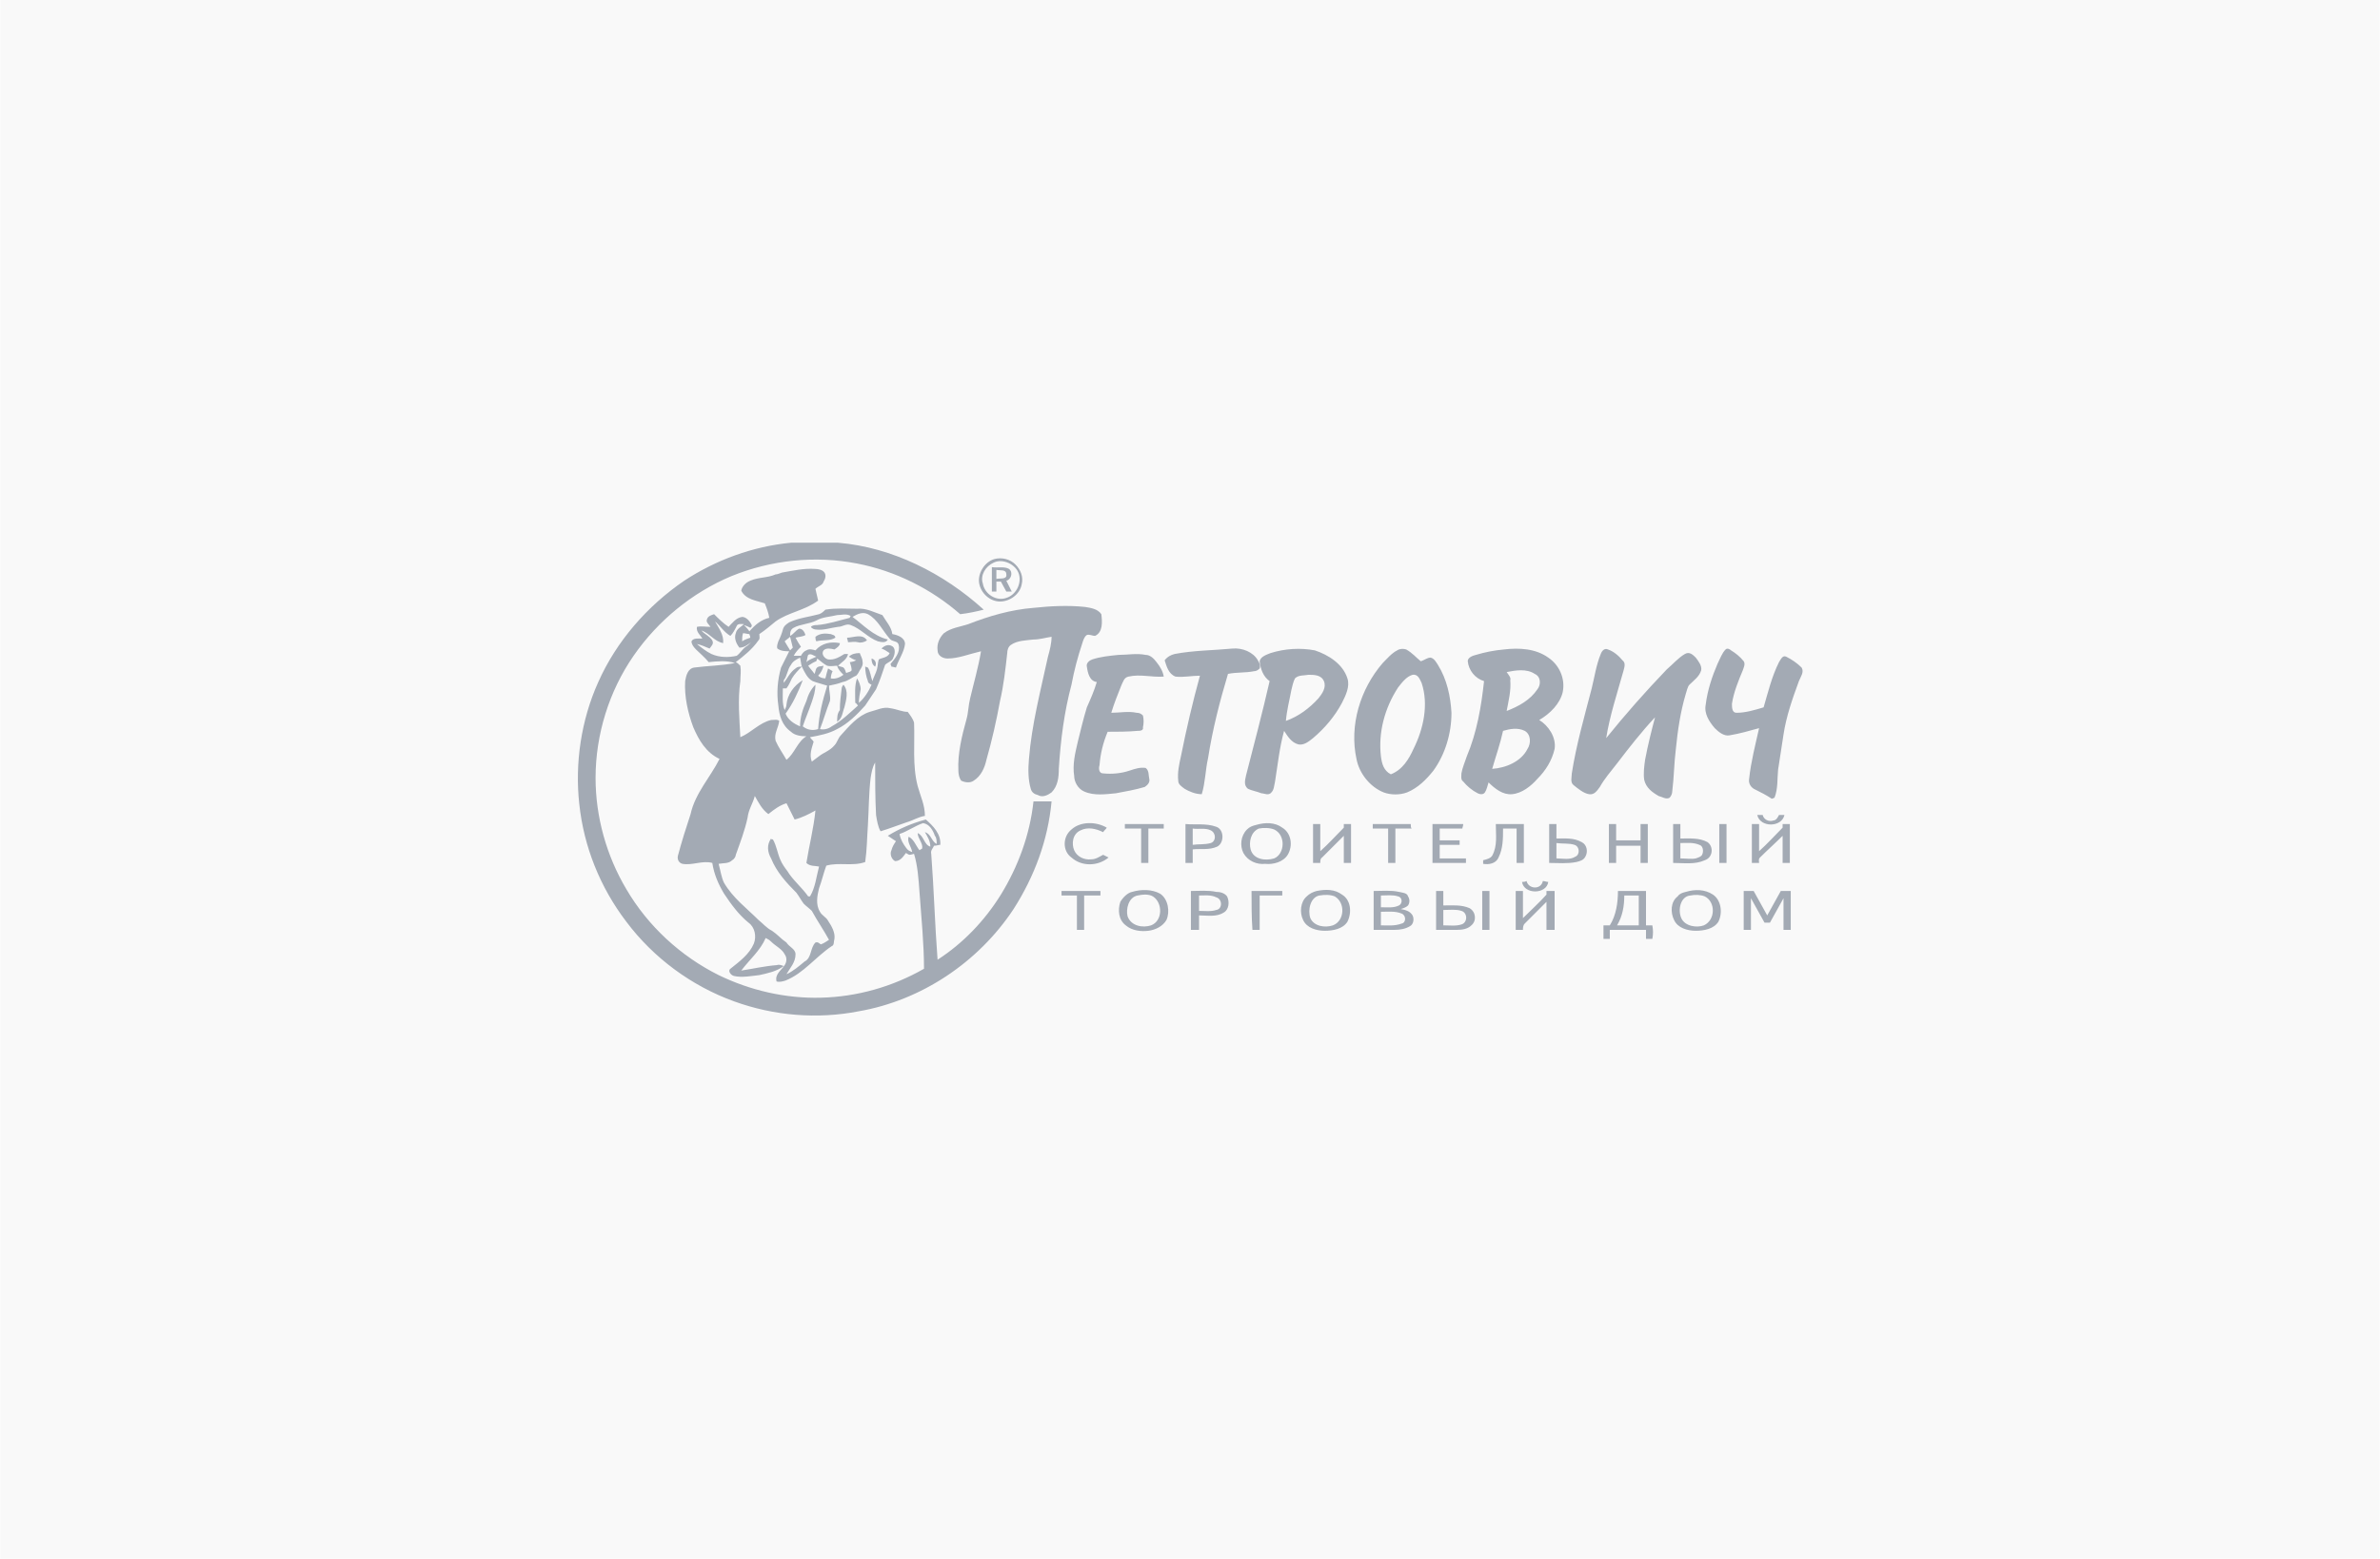 <?xml version="1.0" encoding="UTF-8"?>
<!DOCTYPE svg PUBLIC "-//W3C//DTD SVG 1.1//EN" "http://www.w3.org/Graphics/SVG/1.1/DTD/svg11.dtd">
<!-- Creator: CorelDRAW 2019 (64-Bit) -->
<svg xmlns="http://www.w3.org/2000/svg" xml:space="preserve" width="400px" height="262px" version="1.1" style="shape-rendering:geometricPrecision; text-rendering:geometricPrecision; image-rendering:optimizeQuality; fill-rule:evenodd; clip-rule:evenodd"
viewBox="0 0 26.3 17.23"
 xmlns:xlink="http://www.w3.org/1999/xlink"
 xmlns:xodm="http://www.corel.com/coreldraw/odm/2003">
 <defs>
  <style type="text/css">
   <![CDATA[
    .fil0 {fill:#F9F9F9}
    .fil1 {fill:#A3AAB4;fill-rule:nonzero}
   ]]>
  </style>
 </defs>
 <g id="Слой_x0020_1">
  <rect class="fil0" width="26.3" height="17.23"/>
  <g id="_2596779611504">
   <path class="fil1" d="M7.56 6.42c0.35,-0.23 0.76,-0.38 1.18,-0.42 0.17,0 0.35,0 0.52,0 0.6,0.05 1.17,0.34 1.61,0.74 -0.08,0.02 -0.17,0.04 -0.26,0.05 -0.32,-0.28 -0.72,-0.48 -1.14,-0.56 -0.46,-0.09 -0.95,-0.04 -1.39,0.14 -0.43,0.18 -0.81,0.49 -1.08,0.88 -0.27,0.39 -0.42,0.87 -0.42,1.35 0,0.43 0.12,0.86 0.34,1.23 0.24,0.41 0.6,0.74 1.02,0.95 0.35,0.17 0.74,0.26 1.13,0.25 0.4,-0.01 0.79,-0.12 1.14,-0.32 0,-0.28 -0.03,-0.57 -0.05,-0.85 -0.01,-0.14 -0.02,-0.29 -0.06,-0.42 -0.01,0 -0.03,0.01 -0.05,0.01 -0.01,0 -0.02,-0.01 -0.04,-0.02 -0.03,0.04 -0.06,0.09 -0.12,0.09 -0.04,-0.02 -0.06,-0.08 -0.04,-0.12 0.01,-0.04 0.03,-0.07 0.05,-0.1 -0.03,-0.02 -0.06,-0.04 -0.09,-0.06 0.13,-0.08 0.27,-0.14 0.42,-0.18 0.08,0.07 0.17,0.16 0.16,0.28 -0.02,0 -0.04,0.01 -0.07,0.01 -0.01,0.03 -0.04,0.05 -0.03,0.09 0.03,0.39 0.04,0.78 0.07,1.17 0.28,-0.18 0.52,-0.43 0.7,-0.72 0.19,-0.31 0.32,-0.66 0.36,-1.03 0.06,0 0.13,0 0.2,0 -0.04,0.43 -0.19,0.83 -0.42,1.19 -0.39,0.59 -1.02,1.01 -1.71,1.13 -0.46,0.09 -0.94,0.05 -1.38,-0.11 -0.47,-0.17 -0.89,-0.48 -1.19,-0.88 -0.29,-0.38 -0.47,-0.83 -0.52,-1.3 -0.05,-0.45 0.02,-0.93 0.21,-1.35 0.2,-0.45 0.54,-0.84 0.95,-1.12zm2.38 2.8c0.01,0.06 0.04,0.11 0.07,0.15 0.02,0.03 0.04,0.04 0.07,0.05 -0.01,-0.06 -0.06,-0.11 -0.04,-0.17 0.06,0.03 0.08,0.1 0.12,0.15 0.01,-0.01 0.02,-0.01 0.03,-0.02 0.01,-0.06 -0.05,-0.11 -0.05,-0.17 0.07,0.03 0.07,0.13 0.14,0.15 0,-0.06 -0.03,-0.11 -0.06,-0.16 0.07,0.02 0.07,0.1 0.13,0.13 0,-0.03 0,-0.07 -0.02,-0.09 -0.02,-0.06 -0.06,-0.13 -0.13,-0.14 -0.09,0.03 -0.17,0.09 -0.26,0.12zm1.05 -3.04c0.08,-0.02 0.17,0 0.23,0.06 0.06,0.06 0.09,0.14 0.07,0.22 -0.02,0.11 -0.13,0.19 -0.24,0.19 -0.11,0 -0.21,-0.09 -0.23,-0.2 -0.02,-0.11 0.06,-0.24 0.17,-0.27zm-0.01 0.04c-0.09,0.04 -0.15,0.14 -0.12,0.23 0.02,0.12 0.15,0.2 0.26,0.16 0.1,-0.03 0.17,-0.15 0.14,-0.26 -0.03,-0.11 -0.18,-0.18 -0.28,-0.13zm-0.02 0.05c0.07,0.01 0.14,-0.01 0.19,0.02 0.05,0.04 0.02,0.12 -0.03,0.13 0.02,0.04 0.04,0.08 0.06,0.12 -0.02,0 -0.04,0 -0.06,0 -0.02,-0.04 -0.04,-0.07 -0.06,-0.11 -0.01,0 -0.03,0 -0.05,0 0,0.04 0,0.07 0,0.11 -0.01,0 -0.03,0 -0.05,0 0,-0.09 0,-0.18 0,-0.27zm0.05 0.03c0,0.03 0,0.06 0,0.1 0.04,-0.01 0.12,0.01 0.11,-0.05 0,-0.06 -0.07,-0.04 -0.11,-0.05zm-2.37 0.03c0.12,-0.02 0.24,-0.05 0.37,-0.04 0.03,0 0.08,0.01 0.1,0.04 0.02,0.03 0.01,0.07 -0.01,0.1 -0.01,0.04 -0.06,0.05 -0.09,0.08 0.01,0.04 0.02,0.09 0.03,0.13 -0.15,0.11 -0.33,0.13 -0.47,0.23 -0.06,0.05 -0.12,0.1 -0.18,0.14 0,0.03 0.01,0.05 -0.01,0.07 -0.07,0.1 -0.16,0.17 -0.25,0.24 0.02,0.01 0.03,0.02 0.05,0.04 0.01,0.06 0,0.11 0,0.17 -0.03,0.21 -0.01,0.41 0,0.62 0.12,-0.05 0.21,-0.16 0.34,-0.19 0.03,0 0.07,-0.01 0.09,0.01 -0.01,0.08 -0.06,0.14 -0.04,0.22 0.03,0.07 0.08,0.14 0.12,0.21 0.09,-0.07 0.12,-0.2 0.22,-0.26 -0.06,0 -0.13,-0.01 -0.17,-0.05 -0.1,-0.07 -0.13,-0.18 -0.14,-0.29 -0.02,-0.14 -0.01,-0.28 0.03,-0.42 0.03,-0.06 0.06,-0.12 0.09,-0.18 -0.04,0 -0.09,0 -0.13,-0.03 -0.01,-0.02 0,-0.05 0.01,-0.08 0.02,-0.04 0.04,-0.09 0.05,-0.13 0.01,-0.04 0.04,-0.06 0.07,-0.08 0.11,-0.05 0.22,-0.06 0.33,-0.09 0.03,-0.01 0.05,-0.03 0.07,-0.05 0.12,-0.02 0.24,-0.01 0.35,-0.01 0.1,-0.01 0.19,0.04 0.28,0.07 0.04,0.07 0.1,0.13 0.11,0.21 0.06,0.01 0.14,0.04 0.14,0.11 -0.01,0.09 -0.07,0.17 -0.1,0.26 -0.01,0 -0.03,-0.01 -0.05,-0.01 0,-0.01 -0.01,-0.02 -0.01,-0.03 0.05,-0.06 0.11,-0.13 0.09,-0.21 -0.01,-0.05 -0.07,-0.03 -0.1,-0.07 -0.08,-0.09 -0.13,-0.21 -0.24,-0.27 -0.06,-0.03 -0.12,0 -0.17,0.03 0.12,0.09 0.23,0.21 0.39,0.25 -0.02,0.04 -0.07,0.03 -0.11,0.02 -0.11,-0.04 -0.19,-0.14 -0.3,-0.18 -0.05,-0.02 -0.09,0.02 -0.14,0.02 -0.08,0.01 -0.16,0.04 -0.24,0.03 -0.02,0 -0.05,-0.01 -0.06,-0.03 0.02,-0.02 0.05,-0.02 0.07,-0.02 0.12,-0.01 0.24,-0.05 0.36,-0.08 0,-0.01 0.01,-0.02 0.01,-0.02 -0.05,-0.03 -0.1,-0.01 -0.15,-0.01 -0.08,0.02 -0.16,0.02 -0.23,0.06 -0.08,0.04 -0.18,0.04 -0.25,0.08 -0.04,0.02 -0.04,0.06 -0.04,0.09 0.04,-0.02 0.06,-0.06 0.1,-0.08 0.04,0 0.06,0.04 0.07,0.07 -0.03,0.02 -0.08,0.02 -0.11,0.03 0.02,0.04 0.04,0.07 0.06,0.1 -0.03,0.03 -0.06,0.06 -0.08,0.1 0.03,0 0.05,0 0.08,0 0.01,-0.02 0.03,-0.05 0.06,-0.06 0.03,-0.02 0.07,-0.01 0.1,0 0.07,-0.08 0.17,-0.1 0.27,-0.08 0,0.03 -0.03,0.05 -0.06,0.07 -0.04,-0.01 -0.09,-0.02 -0.12,0.01 -0.03,0.04 0.01,0.09 0.05,0.1 0.07,0.01 0.13,-0.03 0.18,-0.06 0.01,0 0.03,0 0.04,0 -0.01,0.06 -0.07,0.09 -0.11,0.13 0.02,0.01 0.04,0.01 0.06,0.02 0.02,0.02 0.02,0.04 0.03,0.06 0.02,-0.01 0.05,-0.01 0.06,-0.03 0,-0.03 -0.01,-0.06 -0.02,-0.09 0.02,0 0.05,-0.01 0.07,-0.02 -0.03,-0.01 -0.05,-0.02 -0.08,-0.04 0.03,-0.03 0.07,-0.04 0.12,-0.04 0.01,0.03 0.03,0.06 0.03,0.09 0.01,0.04 -0.01,0.07 -0.03,0.1 -0.01,0.02 -0.02,0.04 -0.04,0.06 -0.05,0.02 -0.09,0.06 -0.15,0.07 -0.05,0.02 -0.1,0.03 -0.15,0.04 0,0.06 0.02,0.12 0.01,0.17 -0.04,0.1 -0.07,0.21 -0.11,0.31 0.04,0.01 0.09,0 0.13,-0.03 0.11,-0.06 0.2,-0.15 0.29,-0.23 -0.01,-0.01 -0.02,-0.03 -0.03,-0.03 0,-0.09 -0.01,-0.19 0.02,-0.27 0.02,0.03 0.04,0.08 0.04,0.12 -0.01,0.05 -0.02,0.1 -0.02,0.15 0.06,-0.05 0.11,-0.13 0.14,-0.2 -0.02,-0.01 -0.04,-0.02 -0.04,-0.04 -0.02,-0.05 -0.03,-0.11 -0.03,-0.16 0.01,0 0.02,0.01 0.03,0.01 0.03,0.05 0.03,0.1 0.05,0.15 0.01,-0.04 0.04,-0.09 0.05,-0.13 0.01,-0.04 0.01,-0.08 0.02,-0.11 0.04,-0.02 0.1,-0.02 0.12,-0.07 -0.03,-0.02 -0.06,-0.04 -0.09,-0.05 0.03,-0.03 0.07,-0.05 0.11,-0.03 0.05,0.02 0.04,0.09 0.02,0.13 -0.01,0.04 -0.06,0.05 -0.09,0.08 -0.03,0.09 -0.06,0.18 -0.1,0.27 -0.04,0.06 -0.08,0.12 -0.12,0.18 -0.09,0.1 -0.19,0.2 -0.31,0.26 -0.09,0.05 -0.19,0.07 -0.3,0.09 0.01,0.02 0.03,0.03 0.04,0.05 -0.02,0.07 -0.05,0.14 -0.02,0.22 0.03,-0.02 0.05,-0.04 0.08,-0.06 0.05,-0.04 0.12,-0.06 0.17,-0.12 0.03,-0.03 0.04,-0.08 0.07,-0.11 0.09,-0.1 0.19,-0.22 0.32,-0.26 0.08,-0.02 0.15,-0.06 0.23,-0.04 0.07,0.01 0.13,0.04 0.19,0.04 0.03,0.04 0.06,0.08 0.07,0.12 0.01,0.23 -0.02,0.47 0.04,0.7 0.03,0.11 0.08,0.21 0.08,0.33 -0.07,0.01 -0.13,0.05 -0.2,0.07 -0.09,0.03 -0.19,0.07 -0.29,0.1 -0.03,-0.05 -0.04,-0.12 -0.05,-0.18 -0.01,-0.19 -0.01,-0.39 -0.01,-0.58 -0.03,0.05 -0.04,0.11 -0.05,0.17 -0.02,0.17 -0.02,0.35 -0.03,0.52 -0.01,0.14 -0.01,0.27 -0.03,0.41 -0.14,0.05 -0.29,0 -0.43,0.04 -0.03,0.08 -0.05,0.17 -0.08,0.25 -0.02,0.08 -0.04,0.18 0.01,0.26 0.02,0.04 0.07,0.06 0.09,0.1 0.04,0.06 0.08,0.13 0.07,0.2 -0.01,0.03 0,0.07 -0.03,0.08 -0.18,0.12 -0.31,0.3 -0.51,0.38 -0.03,0.01 -0.07,0.02 -0.1,0.01 -0.02,-0.08 0.05,-0.12 0.09,-0.18 0.02,-0.03 0.03,-0.08 0,-0.12 -0.03,-0.06 -0.1,-0.09 -0.15,-0.14 -0.02,-0.02 -0.04,-0.03 -0.06,-0.04 -0.06,0.14 -0.18,0.24 -0.27,0.36 0.13,-0.02 0.26,-0.05 0.39,-0.06 0.03,-0.01 0.05,0 0.08,0.01 -0.08,0.06 -0.18,0.08 -0.27,0.1 -0.09,0.01 -0.19,0.03 -0.28,0.01 -0.04,-0.01 -0.07,-0.06 -0.04,-0.08 0.1,-0.08 0.21,-0.16 0.26,-0.28 0.03,-0.08 0.01,-0.18 -0.06,-0.23 -0.11,-0.09 -0.19,-0.2 -0.27,-0.32 -0.06,-0.1 -0.11,-0.21 -0.13,-0.34 -0.11,-0.03 -0.22,0.03 -0.33,0.01 -0.04,-0.01 -0.06,-0.05 -0.05,-0.09 0.04,-0.15 0.09,-0.31 0.14,-0.46 0.05,-0.23 0.22,-0.41 0.32,-0.61 -0.15,-0.07 -0.23,-0.21 -0.29,-0.35 -0.06,-0.16 -0.1,-0.34 -0.09,-0.51 0.01,-0.06 0.03,-0.14 0.1,-0.15 0.15,-0.02 0.3,-0.02 0.45,-0.05 -0.09,-0.03 -0.19,-0.02 -0.29,-0.01 -0.04,-0.05 -0.1,-0.1 -0.14,-0.14 -0.03,-0.03 -0.05,-0.06 -0.05,-0.09 0.02,-0.04 0.08,-0.03 0.12,-0.03 -0.02,-0.04 -0.07,-0.07 -0.06,-0.13 0.05,-0.01 0.1,0 0.15,0 -0.02,-0.03 -0.05,-0.05 -0.04,-0.08 0.01,-0.04 0.05,-0.05 0.08,-0.06 0.05,0.05 0.1,0.1 0.16,0.14 0.04,-0.04 0.08,-0.1 0.15,-0.11 0.04,0 0.08,0.04 0.1,0.08 0.01,0.01 0.01,0.03 -0.01,0.04 -0.02,-0.01 -0.04,-0.02 -0.07,-0.03 0.02,0.02 0.04,0.04 0.06,0.07 0.06,-0.07 0.13,-0.13 0.22,-0.15 -0.01,-0.06 -0.03,-0.11 -0.05,-0.16 -0.09,-0.03 -0.21,-0.04 -0.26,-0.14 0.01,-0.05 0.05,-0.09 0.1,-0.11 0.09,-0.04 0.19,-0.03 0.28,-0.07 0.02,0 0.04,-0.01 0.07,-0.02zm-0.74 0.54c0.04,0.07 0.1,0.15 0.09,0.24 -0.1,-0.02 -0.15,-0.11 -0.24,-0.14 0.03,0.04 0.09,0.06 0.12,0.11 0.02,0.04 -0.01,0.06 -0.03,0.09 -0.05,-0.02 -0.09,-0.04 -0.14,-0.05 0.05,0.04 0.1,0.08 0.16,0.11 0.09,0.04 0.19,0.04 0.28,0.02 0.04,-0.03 0.06,-0.07 0.1,-0.1 0.02,-0.01 0.04,-0.03 0.06,-0.05 -0.04,0.03 -0.08,0.06 -0.13,0.06 -0.04,-0.05 -0.06,-0.11 -0.04,-0.16 0.01,-0.05 0.06,-0.07 0.09,-0.1 -0.02,0 -0.07,-0.01 -0.08,0.02 -0.02,0.04 -0.04,0.08 -0.07,0.11 -0.07,-0.04 -0.11,-0.11 -0.17,-0.16zm0.31 0.13c-0.01,0.03 -0.01,0.06 -0.01,0.09 0.03,-0.02 0.06,-0.03 0.09,-0.04 0,-0.02 -0.01,-0.03 -0.01,-0.04 -0.02,0 -0.05,-0.01 -0.07,-0.01zm0.46 0.09c0.02,0.03 0.04,0.07 0.06,0.1 0.01,-0.01 0.02,-0.02 0.03,-0.03 -0.01,-0.04 -0.02,-0.08 -0.03,-0.12 -0.02,0.02 -0.04,0.03 -0.06,0.05zm0.26 0.15c-0.01,0.02 -0.01,0.05 -0.02,0.08 0.03,-0.03 0.07,-0.04 0.11,-0.06 -0.03,-0.01 -0.06,-0.04 -0.09,-0.02zm-0.19 0.11c-0.04,0.05 -0.04,0.12 -0.08,0.17 0,0.01 0,0.03 0,0.03 0.04,-0.05 0.07,-0.12 0.13,-0.16 0.02,-0.02 0.04,-0.02 0.07,-0.02 -0.01,-0.03 -0.01,-0.06 -0.02,-0.1 -0.04,0.02 -0.08,0.04 -0.1,0.08zm0.28 -0.04c-0.03,0.01 -0.06,0.03 -0.09,0.05 0.02,0.03 0.05,0.06 0.07,0.09 0.01,-0.02 0.01,-0.04 0.02,-0.06 0.02,-0.03 0.05,-0.02 0.08,-0.03 -0.01,0.04 -0.03,0.08 -0.06,0.11 0.02,0.02 0.05,0.03 0.08,0.03 0.01,-0.04 0.02,-0.08 0.03,-0.11 0.02,0.01 0.03,0.02 0.05,0.03 -0.01,0.02 -0.02,0.05 -0.02,0.08 0.05,0.01 0.1,-0.01 0.14,-0.04 -0.03,-0.03 -0.06,-0.06 -0.07,-0.1 -0.03,0 -0.07,0.01 -0.11,0 -0.04,-0.02 -0.07,-0.05 -0.11,-0.08 0,0.01 -0.01,0.02 -0.01,0.03zm-0.27 0.19c-0.02,0.04 -0.03,0.07 -0.06,0.11 -0.01,0 -0.03,0 -0.04,0 0,0.08 -0.01,0.17 0.02,0.24 0.01,-0.02 0.02,-0.04 0.02,-0.06 0.01,-0.11 0.08,-0.21 0.18,-0.27 -0.05,0.13 -0.11,0.26 -0.19,0.37 0.03,0.07 0.09,0.11 0.16,0.14 0,-0.1 0.03,-0.19 0.07,-0.28 0.02,-0.07 0.05,-0.13 0.1,-0.18 0,0.07 -0.02,0.13 -0.04,0.19 -0.03,0.09 -0.07,0.18 -0.1,0.27 0.05,0.04 0.11,0.05 0.17,0.03 0.01,-0.16 0.05,-0.32 0.1,-0.48 -0.06,-0.02 -0.11,-0.03 -0.16,-0.05 -0.06,-0.03 -0.09,-0.1 -0.12,-0.16 -0.04,0.04 -0.08,0.08 -0.11,0.13zm-0.41 1.3c-0.02,0.08 -0.07,0.15 -0.08,0.24 -0.03,0.14 -0.08,0.27 -0.13,0.41 0,0.02 -0.02,0.05 -0.04,0.06 -0.04,0.04 -0.1,0.03 -0.15,0.04 0.02,0.07 0.03,0.15 0.06,0.21 0.1,0.17 0.25,0.28 0.38,0.41 0.05,0.04 0.09,0.09 0.15,0.12 0.06,0.04 0.1,0.09 0.16,0.13 0.03,0.05 0.1,0.07 0.1,0.13 0,0.09 -0.06,0.15 -0.1,0.22 0.07,-0.03 0.14,-0.09 0.2,-0.14 0.08,-0.04 0.06,-0.15 0.12,-0.21 0.03,-0.01 0.04,0.01 0.06,0.02 0.03,-0.01 0.06,-0.03 0.09,-0.05 -0.06,-0.11 -0.13,-0.21 -0.19,-0.32 -0.03,-0.03 -0.06,-0.05 -0.09,-0.08 -0.03,-0.04 -0.05,-0.08 -0.08,-0.12 -0.11,-0.11 -0.22,-0.23 -0.28,-0.38 -0.04,-0.07 -0.05,-0.15 0,-0.22 0,0.01 0.01,0.01 0.02,0.01 0.04,0.07 0.05,0.15 0.08,0.22 0.02,0.05 0.05,0.09 0.08,0.13 0.06,0.1 0.16,0.18 0.23,0.28 0.01,0 0.02,0 0.02,0 0.06,-0.1 0.07,-0.22 0.1,-0.33 -0.04,-0.01 -0.1,0 -0.14,-0.04 0.03,-0.19 0.08,-0.38 0.1,-0.58 -0.07,0.04 -0.15,0.08 -0.23,0.1 -0.03,-0.06 -0.06,-0.12 -0.09,-0.18 -0.07,0.02 -0.14,0.07 -0.2,0.12 -0.07,-0.05 -0.11,-0.13 -0.15,-0.2zm0.67 -1.76c0.05,-0.04 0.11,-0.04 0.17,-0.03 0.02,0.01 0.05,0.01 0.05,0.04 -0.06,0.04 -0.14,0.02 -0.21,0.04 -0.01,-0.02 -0.01,-0.03 -0.01,-0.05zm0.35 0.01c0.07,0 0.17,-0.05 0.22,0.03 -0.03,0.02 -0.07,0.03 -0.1,0.02 -0.04,-0.01 -0.07,0 -0.11,0 0,-0.02 -0.01,-0.03 -0.01,-0.05zm0.27 0.23c0.04,0.01 0.06,0.05 0.04,0.09 -0.03,-0.02 -0.04,-0.05 -0.04,-0.09zm-0.33 0.33c0,-0.01 0.01,-0.03 0.02,-0.04 0.06,0.07 0.03,0.17 0.01,0.25 -0.02,0.05 -0.02,0.12 -0.08,0.16 0,-0.05 0,-0.09 0.03,-0.13 0,-0.08 0.01,-0.16 0.02,-0.24zm10.12 1.4c0.02,0 0.04,0 0.06,0 0.01,0.05 0.07,0.08 0.12,0.06 0.03,0 0.05,-0.04 0.06,-0.06 0.02,0 0.04,0 0.06,0 -0.03,0.14 -0.27,0.14 -0.3,0zm-7.58 0.16c0.1,-0.09 0.27,-0.09 0.39,-0.02 -0.01,0.02 -0.03,0.03 -0.04,0.05 -0.08,-0.04 -0.17,-0.06 -0.25,-0.02 -0.09,0.04 -0.1,0.15 -0.07,0.22 0.03,0.07 0.11,0.11 0.19,0.1 0.05,0 0.09,-0.03 0.13,-0.05 0.02,0.01 0.04,0.02 0.06,0.03 -0.12,0.1 -0.3,0.1 -0.41,0 -0.1,-0.07 -0.1,-0.23 0,-0.31zm2.04 -0.05c0.1,-0.03 0.21,-0.03 0.29,0.03 0.1,0.06 0.12,0.2 0.06,0.3 -0.05,0.08 -0.16,0.11 -0.25,0.1 -0.09,0.01 -0.19,-0.03 -0.24,-0.12 -0.04,-0.08 -0.03,-0.19 0.04,-0.26 0.03,-0.03 0.06,-0.04 0.1,-0.05zm0.03 0.04c-0.09,0.04 -0.11,0.15 -0.09,0.23 0.03,0.11 0.16,0.13 0.26,0.1 0.12,-0.05 0.13,-0.26 0,-0.32 -0.05,-0.02 -0.12,-0.02 -0.17,-0.01zm3.87 -0.05c0.03,0 0.06,0 0.08,0 0,0.06 0,0.12 0,0.18 0.09,0 0.18,0 0.27,0 0,-0.06 0,-0.12 0,-0.18 0.02,0 0.05,0 0.08,0 0,0.15 0,0.29 0,0.43 -0.03,0 -0.06,0 -0.08,0 0,-0.06 0,-0.13 0,-0.19 -0.09,0 -0.18,0 -0.27,0 0,0.06 0,0.13 0,0.19 -0.02,0 -0.05,0 -0.08,0 0,-0.14 0,-0.28 0,-0.43zm-5.35 0c0.15,0 0.29,0 0.43,0 0,0.02 0,0.04 0,0.05 -0.05,0 -0.11,0 -0.17,0 0,0.13 0,0.26 0,0.38 -0.03,0 -0.06,0 -0.08,0 0,-0.12 0,-0.25 0,-0.38 -0.06,0 -0.12,0 -0.18,0 0,-0.01 0,-0.03 0,-0.05zm0.67 0c0.11,0.01 0.23,-0.01 0.34,0.03 0.09,0.03 0.09,0.18 0.01,0.22 -0.09,0.04 -0.18,0.02 -0.27,0.03 0,0.05 0,0.1 0,0.15 -0.03,0 -0.06,0 -0.08,0 0,-0.14 0,-0.28 0,-0.43zm0.08 0.05c0,0.06 0,0.12 0,0.18 0.06,-0.01 0.13,0 0.2,-0.02 0.06,-0.02 0.06,-0.11 0,-0.14 -0.06,-0.03 -0.13,-0.01 -0.2,-0.02zm1.33 -0.05c0.02,0 0.05,0 0.08,0 0,0.1 0,0.2 0,0.3 0.09,-0.08 0.17,-0.17 0.26,-0.26 0,-0.01 0,-0.03 0,-0.04 0.03,0 0.06,0 0.08,0 0,0.15 0,0.29 0,0.43 -0.02,0 -0.05,0 -0.08,0 0,-0.1 0,-0.2 0,-0.3 -0.08,0.08 -0.16,0.16 -0.24,0.24 -0.02,0.01 -0.02,0.04 -0.02,0.06 -0.03,0 -0.06,0 -0.08,0 0,-0.14 0,-0.28 0,-0.43zm0.66 0c0.14,0 0.28,0 0.42,0 0,0.02 0,0.04 0.01,0.05 -0.06,0 -0.12,0 -0.18,0 0,0.13 0,0.26 0,0.38 -0.03,0 -0.05,0 -0.08,0 0,-0.12 0,-0.25 0,-0.38 -0.06,0 -0.12,0 -0.17,0 0,-0.01 0,-0.03 0,-0.05zm0.66 0c0.11,0 0.22,0 0.34,0 0,0.02 -0.01,0.04 -0.01,0.05 -0.08,0 -0.17,0 -0.25,0 0,0.04 0,0.09 0,0.13 0.07,0 0.14,0 0.22,0 0,0.01 0,0.03 0,0.05 -0.08,0 -0.15,0 -0.22,0 0,0.05 0,0.1 0,0.15 0.09,0 0.19,0 0.29,0 0,0.02 0,0.04 0,0.05 -0.13,0 -0.25,0 -0.37,0 0,-0.14 0,-0.28 0,-0.43zm0.66 0.35c0.06,-0.11 0.04,-0.23 0.04,-0.35 0.11,0 0.21,0 0.31,0 0,0.15 0,0.29 0,0.43 -0.03,0 -0.05,0 -0.08,0 0,-0.12 0,-0.25 0,-0.38 -0.05,0 -0.1,0 -0.15,0 0,0.11 0,0.22 -0.05,0.32 -0.03,0.07 -0.11,0.08 -0.17,0.07 0,-0.01 0,-0.03 0,-0.04 0.04,-0.01 0.08,-0.02 0.1,-0.05zm0.63 -0.35c0.03,0 0.06,0 0.08,0 0,0.05 0,0.11 0,0.16 0.1,0 0.19,-0.01 0.28,0.04 0.06,0.03 0.07,0.11 0.04,0.16 -0.02,0.04 -0.06,0.05 -0.1,0.06 -0.1,0.02 -0.2,0.01 -0.3,0.01 0,-0.14 0,-0.28 0,-0.43zm0.08 0.21c0,0.06 0,0.12 0,0.17 0.07,0 0.15,0.02 0.21,-0.02 0.05,-0.02 0.05,-0.11 -0.01,-0.13 -0.06,-0.02 -0.13,-0.01 -0.2,-0.02zm1.29 -0.21c0.02,0 0.05,0 0.08,0 0,0.06 0,0.11 0,0.16 0.1,0 0.21,-0.01 0.3,0.04 0.07,0.05 0.06,0.17 -0.03,0.2 -0.11,0.05 -0.23,0.03 -0.35,0.03 0,-0.14 0,-0.28 0,-0.43zm0.08 0.21c0,0.06 0,0.12 0,0.17 0.06,0 0.12,0.01 0.17,0 0.03,-0.01 0.06,-0.02 0.07,-0.04 0.02,-0.04 0.01,-0.1 -0.03,-0.11 -0.07,-0.03 -0.14,-0.02 -0.21,-0.02zm0.43 -0.21c0.02,0 0.05,0 0.08,0 0,0.15 0,0.29 0,0.43 -0.03,0 -0.06,0 -0.08,0 0,-0.14 0,-0.28 0,-0.43zm0.36 0.43c0,-0.14 0,-0.28 0,-0.43 0.02,0 0.05,0 0.08,0 0,0.1 0,0.2 0,0.3 0.09,-0.08 0.17,-0.17 0.26,-0.26 0,-0.01 0,-0.03 0,-0.04 0.03,0 0.06,0 0.08,0 0,0.15 0,0.29 0,0.43 -0.02,0 -0.05,0 -0.08,0 0,-0.1 0,-0.2 0,-0.3 -0.08,0.08 -0.17,0.16 -0.25,0.24 -0.02,0.02 -0.01,0.04 -0.01,0.06 -0.03,0 -0.06,0 -0.08,0zm-2.54 0.21c0.02,0 0.03,0 0.05,-0.01 0.02,0.09 0.16,0.1 0.18,0 0.02,0 0.04,0.01 0.06,0.01 -0.02,0.14 -0.27,0.14 -0.29,0zm-5.09 0.1c0.14,0 0.28,0 0.43,0 0,0.02 0,0.03 0,0.05 -0.06,0 -0.12,0 -0.18,0 0,0.13 0,0.25 0,0.38 -0.02,0 -0.05,0 -0.08,0 0,-0.13 0,-0.25 0,-0.38 -0.06,0 -0.11,0 -0.17,0 0,-0.02 0,-0.03 0,-0.05zm0.78 0.01c0.1,-0.03 0.22,-0.03 0.31,0.02 0.09,0.06 0.11,0.2 0.07,0.29 -0.04,0.07 -0.12,0.11 -0.2,0.12 -0.08,0.01 -0.18,0 -0.25,-0.06 -0.08,-0.06 -0.09,-0.17 -0.06,-0.26 0.03,-0.05 0.08,-0.1 0.13,-0.11zm0.06 0.04c-0.1,0.02 -0.13,0.15 -0.11,0.23 0.04,0.11 0.17,0.13 0.26,0.1 0.13,-0.05 0.13,-0.25 0.02,-0.32 -0.05,-0.03 -0.12,-0.02 -0.17,-0.01zm0.59 -0.05c0.09,0 0.19,-0.01 0.28,0.01 0.04,0 0.09,0.01 0.12,0.05 0.03,0.06 0.02,0.15 -0.04,0.18 -0.08,0.05 -0.18,0.03 -0.27,0.03 0,0.06 0,0.11 0,0.16 -0.03,0 -0.06,0 -0.09,0 0,-0.14 0,-0.29 0,-0.43zm0.09 0.05c0,0.06 0,0.12 0,0.17 0.06,0 0.13,0.01 0.19,-0.01 0.07,-0.01 0.07,-0.12 0,-0.14 -0.06,-0.03 -0.13,-0.02 -0.19,-0.02zm0.58 -0.05c0.12,0 0.23,0 0.34,0 0,0.02 0,0.03 0,0.05 -0.09,0 -0.17,0 -0.25,0 0,0.13 0,0.25 0,0.38 -0.03,0 -0.06,0 -0.08,0 -0.01,-0.14 -0.01,-0.29 -0.01,-0.43zm0.72 0c0.1,-0.02 0.2,-0.02 0.28,0.04 0.1,0.06 0.11,0.2 0.06,0.3 -0.05,0.08 -0.16,0.1 -0.25,0.1 -0.09,0 -0.2,-0.03 -0.24,-0.12 -0.04,-0.08 -0.03,-0.2 0.04,-0.26 0.03,-0.03 0.07,-0.05 0.11,-0.06zm0.03 0.05c-0.1,0.02 -0.13,0.16 -0.1,0.25 0.04,0.09 0.16,0.11 0.25,0.08 0.13,-0.05 0.14,-0.25 0.02,-0.32 -0.05,-0.02 -0.11,-0.02 -0.17,-0.01zm0.6 -0.05c0.09,0 0.19,-0.01 0.28,0.01 0.04,0.01 0.09,0.01 0.1,0.05 0.02,0.03 0.02,0.07 0,0.1 -0.02,0.02 -0.05,0.03 -0.08,0.04 0.05,0.01 0.1,0.02 0.13,0.07 0.02,0.04 0.01,0.1 -0.03,0.12 -0.05,0.03 -0.11,0.04 -0.17,0.04 -0.08,0 -0.16,0 -0.23,0 0,-0.14 0,-0.29 0,-0.43zm0.08 0.05c0,0.04 0,0.09 0,0.13 0.07,0 0.14,0.01 0.2,-0.02 0.04,-0.02 0.04,-0.09 -0.01,-0.1 -0.06,-0.02 -0.13,-0.01 -0.19,-0.01zm0 0.33c0.07,0 0.15,0.01 0.23,-0.02 0.05,-0.01 0.05,-0.09 0,-0.11 -0.07,-0.03 -0.15,-0.02 -0.23,-0.02 0,0.05 0,0.1 0,0.15zm0.61 -0.38c0.03,0 0.05,0 0.08,0 0,0.05 0,0.11 0,0.16 0.1,0 0.2,-0.01 0.29,0.03 0.07,0.04 0.08,0.14 0.02,0.19 -0.04,0.04 -0.1,0.05 -0.16,0.05 -0.08,0 -0.15,0 -0.23,0 0,-0.14 0,-0.29 0,-0.43zm0.08 0.21c0,0.06 0,0.11 0,0.17 0.07,0 0.14,0.01 0.2,-0.01 0.07,-0.02 0.07,-0.13 0,-0.15 -0.06,-0.02 -0.13,-0.01 -0.2,-0.01zm0.43 -0.21c0.02,0 0.05,0 0.08,0 0,0.14 0,0.29 0,0.43 -0.03,0 -0.06,0 -0.08,0 0,-0.14 0,-0.29 0,-0.43zm0.37 0c0.03,0 0.06,0 0.08,0 0,0.1 0,0.2 0,0.3 0.09,-0.09 0.18,-0.17 0.26,-0.26 0,-0.01 0,-0.03 0,-0.04 0.03,0 0.06,0 0.09,0 0,0.14 0,0.29 0,0.43 -0.03,0 -0.06,0 -0.09,0 0,-0.1 0,-0.2 0,-0.31 -0.08,0.08 -0.16,0.16 -0.24,0.24 -0.02,0.02 -0.02,0.05 -0.02,0.07 -0.03,0 -0.05,0 -0.08,0 0,-0.14 0,-0.29 0,-0.43zm1.13 0c0.1,0 0.21,0 0.31,0 0,0.13 0,0.25 0,0.38 0.02,0 0.05,0 0.07,0 0.01,0.05 0.01,0.1 0,0.15 -0.02,0 -0.05,0 -0.07,0 0,-0.03 0,-0.06 0,-0.1 -0.13,0 -0.26,0 -0.4,0 0,0.04 0,0.07 0,0.1 -0.02,0 -0.05,0 -0.07,0 0,-0.05 0,-0.1 0,-0.15 0.02,0 0.05,0 0.07,0 0.07,-0.11 0.09,-0.25 0.09,-0.38zm0.07 0.05c0,0.12 -0.02,0.23 -0.08,0.33 0.08,0 0.16,0 0.24,0 0,-0.11 0,-0.22 0,-0.33 -0.05,0 -0.1,0 -0.16,0zm0.68 -0.04c0.1,-0.03 0.21,-0.03 0.3,0.03 0.09,0.06 0.11,0.2 0.06,0.3 -0.05,0.08 -0.16,0.1 -0.25,0.1 -0.09,0 -0.2,-0.03 -0.24,-0.12 -0.04,-0.08 -0.04,-0.2 0.04,-0.26 0.02,-0.03 0.05,-0.04 0.09,-0.05zm0.05 0.04c-0.11,0.01 -0.14,0.16 -0.1,0.25 0.04,0.09 0.17,0.11 0.25,0.08 0.13,-0.06 0.13,-0.26 0.01,-0.32 -0.05,-0.02 -0.11,-0.02 -0.16,-0.01zm0.59 -0.05c0.04,0 0.08,0 0.11,0 0.05,0.09 0.1,0.18 0.15,0.27 0.05,-0.09 0.1,-0.18 0.15,-0.27 0.03,0 0.07,0 0.11,0 0,0.14 0,0.29 0,0.43 -0.03,0 -0.05,0 -0.08,0 0,-0.12 0,-0.23 0,-0.35 -0.05,0.09 -0.1,0.18 -0.15,0.27 -0.02,0 -0.04,0 -0.06,0 -0.05,-0.09 -0.1,-0.18 -0.15,-0.27 0,0.12 0,0.23 0,0.35 -0.02,0 -0.05,0 -0.08,0 0,-0.14 0,-0.29 0,-0.43z"/>
   <path class="fil1" d="M10.7 6.9c0.23,-0.09 0.47,-0.16 0.72,-0.18 0.19,-0.02 0.38,-0.03 0.57,-0.01 0.06,0.01 0.14,0.02 0.18,0.08 0.01,0.08 0.02,0.2 -0.07,0.24 -0.03,0 -0.06,-0.02 -0.09,-0.01 -0.03,0.02 -0.04,0.06 -0.05,0.09 -0.05,0.15 -0.09,0.3 -0.12,0.46 -0.08,0.3 -0.12,0.61 -0.14,0.93 0,0.09 -0.01,0.19 -0.08,0.26 -0.04,0.03 -0.1,0.06 -0.15,0.03 -0.04,-0.01 -0.07,-0.03 -0.08,-0.07 -0.03,-0.1 -0.03,-0.22 -0.02,-0.33 0.03,-0.38 0.13,-0.76 0.21,-1.13 0.02,-0.07 0.04,-0.15 0.04,-0.22 -0.07,0.01 -0.13,0.03 -0.2,0.03 -0.08,0.01 -0.18,0.01 -0.25,0.06 -0.03,0.02 -0.04,0.06 -0.04,0.09 -0.02,0.18 -0.04,0.36 -0.08,0.53 -0.04,0.22 -0.09,0.44 -0.15,0.65 -0.02,0.09 -0.06,0.18 -0.14,0.23 -0.04,0.03 -0.1,0.02 -0.14,0 -0.02,-0.03 -0.03,-0.07 -0.03,-0.11 -0.01,-0.19 0.04,-0.39 0.09,-0.57 0.02,-0.07 0.02,-0.15 0.04,-0.23 0.04,-0.17 0.09,-0.34 0.12,-0.52 -0.13,0.03 -0.25,0.08 -0.37,0.08 -0.05,0 -0.11,-0.03 -0.11,-0.09 -0.01,-0.07 0.02,-0.14 0.07,-0.19 0.08,-0.06 0.18,-0.07 0.27,-0.1zm4.74 0.29c0.03,-0.02 0.07,-0.02 0.1,-0.01 0.07,0.04 0.11,0.09 0.16,0.13 0.04,-0.01 0.07,-0.04 0.11,-0.04 0.04,0.01 0.06,0.05 0.08,0.08 0.1,0.16 0.14,0.35 0.15,0.53 0,0.23 -0.07,0.46 -0.2,0.64 -0.08,0.1 -0.17,0.19 -0.29,0.24 -0.08,0.03 -0.18,0.03 -0.26,0 -0.15,-0.06 -0.27,-0.21 -0.3,-0.37 -0.08,-0.37 0.04,-0.77 0.29,-1.06 0.05,-0.05 0.1,-0.11 0.16,-0.14zm0.01 0.41c-0.15,0.23 -0.22,0.5 -0.19,0.76 0.01,0.08 0.03,0.16 0.11,0.2 0.13,-0.05 0.2,-0.17 0.25,-0.28 0.11,-0.22 0.17,-0.49 0.09,-0.73 -0.02,-0.04 -0.04,-0.1 -0.1,-0.09 -0.07,0.02 -0.12,0.09 -0.16,0.14zm2.24 -0.37c0.01,-0.03 0.04,-0.07 0.08,-0.05 0.06,0.02 0.12,0.07 0.16,0.12 0.04,0.03 0.02,0.08 0.01,0.12 -0.07,0.25 -0.15,0.49 -0.19,0.74 0.21,-0.26 0.43,-0.51 0.67,-0.76 0.07,-0.06 0.13,-0.13 0.2,-0.17 0.05,-0.03 0.09,0.01 0.12,0.04 0.03,0.04 0.07,0.09 0.06,0.14 -0.02,0.07 -0.08,0.11 -0.13,0.16 -0.02,0.02 -0.03,0.07 -0.04,0.1 -0.06,0.2 -0.09,0.41 -0.11,0.61 -0.02,0.16 -0.02,0.31 -0.04,0.47 0,0.02 -0.01,0.05 -0.03,0.07 -0.04,0.02 -0.08,-0.01 -0.12,-0.02 -0.07,-0.04 -0.14,-0.09 -0.16,-0.18 -0.01,-0.07 0,-0.15 0.01,-0.22 0.03,-0.16 0.07,-0.32 0.11,-0.47 -0.15,0.16 -0.29,0.34 -0.42,0.51 -0.07,0.09 -0.14,0.17 -0.19,0.26 -0.03,0.04 -0.06,0.09 -0.12,0.08 -0.06,-0.01 -0.12,-0.06 -0.17,-0.1 -0.04,-0.03 -0.02,-0.09 -0.02,-0.13 0.05,-0.32 0.14,-0.63 0.22,-0.94 0.03,-0.12 0.05,-0.26 0.1,-0.38zm1.38 -0.05c0.02,-0.02 0.05,0 0.06,0.01 0.05,0.03 0.1,0.07 0.14,0.12 0.02,0.03 0,0.07 -0.01,0.1 -0.05,0.12 -0.1,0.24 -0.12,0.37 0,0.04 0,0.1 0.05,0.1 0.1,0 0.2,-0.03 0.3,-0.06 0.05,-0.17 0.09,-0.34 0.17,-0.5 0.02,-0.03 0.04,-0.08 0.08,-0.06 0.06,0.03 0.12,0.07 0.17,0.12 0.03,0.05 -0.01,0.1 -0.03,0.15 -0.07,0.19 -0.14,0.39 -0.17,0.59 -0.02,0.13 -0.04,0.26 -0.06,0.39 -0.01,0.1 0,0.21 -0.04,0.31 -0.01,0 -0.02,0.01 -0.03,0.01 -0.06,-0.04 -0.12,-0.07 -0.18,-0.1 -0.05,-0.02 -0.08,-0.07 -0.07,-0.12 0.02,-0.19 0.07,-0.38 0.11,-0.56 -0.11,0.03 -0.21,0.06 -0.33,0.08 -0.06,0.01 -0.12,-0.04 -0.16,-0.08 -0.06,-0.07 -0.12,-0.16 -0.1,-0.26 0.02,-0.16 0.07,-0.31 0.13,-0.45 0.03,-0.06 0.05,-0.12 0.09,-0.16zm-6.09 0.05c0.21,-0.04 0.43,-0.04 0.64,-0.06 0.11,-0.01 0.23,0.04 0.28,0.13 0.02,0.03 0.03,0.06 0.02,0.09 -0.02,0.02 -0.04,0.03 -0.06,0.03 -0.1,0.02 -0.19,0.01 -0.29,0.03 -0.09,0.3 -0.17,0.61 -0.22,0.93 -0.03,0.13 -0.03,0.27 -0.07,0.4 -0.07,0 -0.14,-0.03 -0.19,-0.06 -0.04,-0.03 -0.07,-0.05 -0.07,-0.09 -0.01,-0.09 0.01,-0.18 0.03,-0.27 0.06,-0.3 0.13,-0.6 0.21,-0.89 -0.09,0 -0.18,0.02 -0.27,0.01 -0.08,-0.03 -0.1,-0.12 -0.12,-0.18 0.03,-0.04 0.07,-0.06 0.11,-0.07zm1.06 -0.01c0.16,-0.05 0.33,-0.06 0.49,-0.03 0.15,0.05 0.31,0.15 0.36,0.31 0.03,0.09 -0.02,0.19 -0.06,0.27 -0.08,0.15 -0.19,0.28 -0.32,0.39 -0.05,0.04 -0.1,0.08 -0.16,0.07 -0.08,-0.02 -0.12,-0.09 -0.16,-0.15 -0.05,0.18 -0.07,0.37 -0.1,0.56 -0.01,0.04 -0.01,0.09 -0.04,0.12 -0.03,0.04 -0.08,0.01 -0.11,0.01 -0.05,-0.02 -0.11,-0.03 -0.15,-0.05 -0.05,-0.04 -0.03,-0.1 -0.02,-0.15 0.09,-0.35 0.18,-0.69 0.26,-1.04 -0.07,-0.05 -0.1,-0.13 -0.11,-0.22 0.01,-0.05 0.07,-0.07 0.12,-0.09zm0.27 0.28c-0.02,0.04 -0.03,0.09 -0.04,0.13 -0.02,0.11 -0.05,0.22 -0.06,0.34 0.14,-0.05 0.26,-0.14 0.36,-0.25 0.04,-0.05 0.09,-0.12 0.06,-0.19 -0.03,-0.07 -0.11,-0.07 -0.17,-0.07 -0.05,0.01 -0.11,0 -0.15,0.04zm2 -0.26c0.1,-0.03 0.2,-0.05 0.31,-0.06 0.17,-0.02 0.35,-0.01 0.49,0.09 0.12,0.08 0.19,0.23 0.16,0.38 -0.03,0.13 -0.14,0.24 -0.26,0.31 0.1,0.06 0.19,0.19 0.17,0.32 -0.03,0.13 -0.1,0.24 -0.19,0.33 -0.07,0.08 -0.17,0.16 -0.28,0.17 -0.1,0.01 -0.19,-0.06 -0.26,-0.13 -0.01,0.03 -0.02,0.08 -0.04,0.11 -0.02,0.03 -0.06,0.02 -0.08,0.01 -0.06,-0.03 -0.12,-0.08 -0.16,-0.13 -0.03,-0.02 -0.02,-0.06 -0.02,-0.09 0.01,-0.06 0.04,-0.13 0.06,-0.19 0.11,-0.26 0.16,-0.55 0.19,-0.83 -0.1,-0.03 -0.17,-0.12 -0.18,-0.22 0,-0.04 0.05,-0.06 0.09,-0.07zm0.34 0.19c0.02,0.03 0.05,0.06 0.04,0.09 0.01,0.12 -0.02,0.23 -0.04,0.34 0.13,-0.05 0.26,-0.12 0.34,-0.24 0.04,-0.05 0.04,-0.14 -0.03,-0.17 -0.09,-0.06 -0.21,-0.04 -0.31,-0.02zm-0.04 0.65c-0.03,0.14 -0.08,0.28 -0.12,0.42 0.15,-0.01 0.32,-0.08 0.39,-0.22 0.04,-0.06 0.04,-0.16 -0.03,-0.2 -0.08,-0.04 -0.17,-0.02 -0.24,0zm-4.25 -0.84c0.1,0 0.2,-0.02 0.3,0 0.05,0 0.09,0.04 0.12,0.08 0.04,0.05 0.07,0.1 0.08,0.16 -0.13,0.01 -0.26,-0.03 -0.39,0 -0.05,0.01 -0.06,0.06 -0.08,0.1 -0.04,0.1 -0.08,0.2 -0.11,0.3 0.09,0 0.19,-0.02 0.28,0 0.03,0 0.05,0.01 0.07,0.03 0.01,0.04 0.01,0.09 0,0.13 0.01,0.04 -0.04,0.04 -0.06,0.04 -0.11,0.01 -0.22,0.01 -0.33,0.01 -0.05,0.12 -0.08,0.24 -0.09,0.37 -0.01,0.03 -0.01,0.09 0.04,0.09 0.1,0.01 0.2,0 0.29,-0.03 0.06,-0.02 0.12,-0.04 0.18,-0.03 0.04,0.03 0.03,0.08 0.04,0.12 0.01,0.04 -0.02,0.07 -0.05,0.09 -0.1,0.03 -0.21,0.05 -0.32,0.07 -0.11,0.01 -0.24,0.03 -0.35,-0.02 -0.07,-0.03 -0.11,-0.11 -0.11,-0.17 -0.02,-0.13 0.01,-0.25 0.04,-0.38 0.03,-0.12 0.06,-0.25 0.1,-0.38 0.04,-0.09 0.08,-0.18 0.11,-0.28 -0.08,-0.01 -0.1,-0.1 -0.11,-0.17 -0.01,-0.04 0.03,-0.07 0.06,-0.08 0.09,-0.03 0.19,-0.04 0.29,-0.05z"/>
  </g>
 </g>
</svg>
